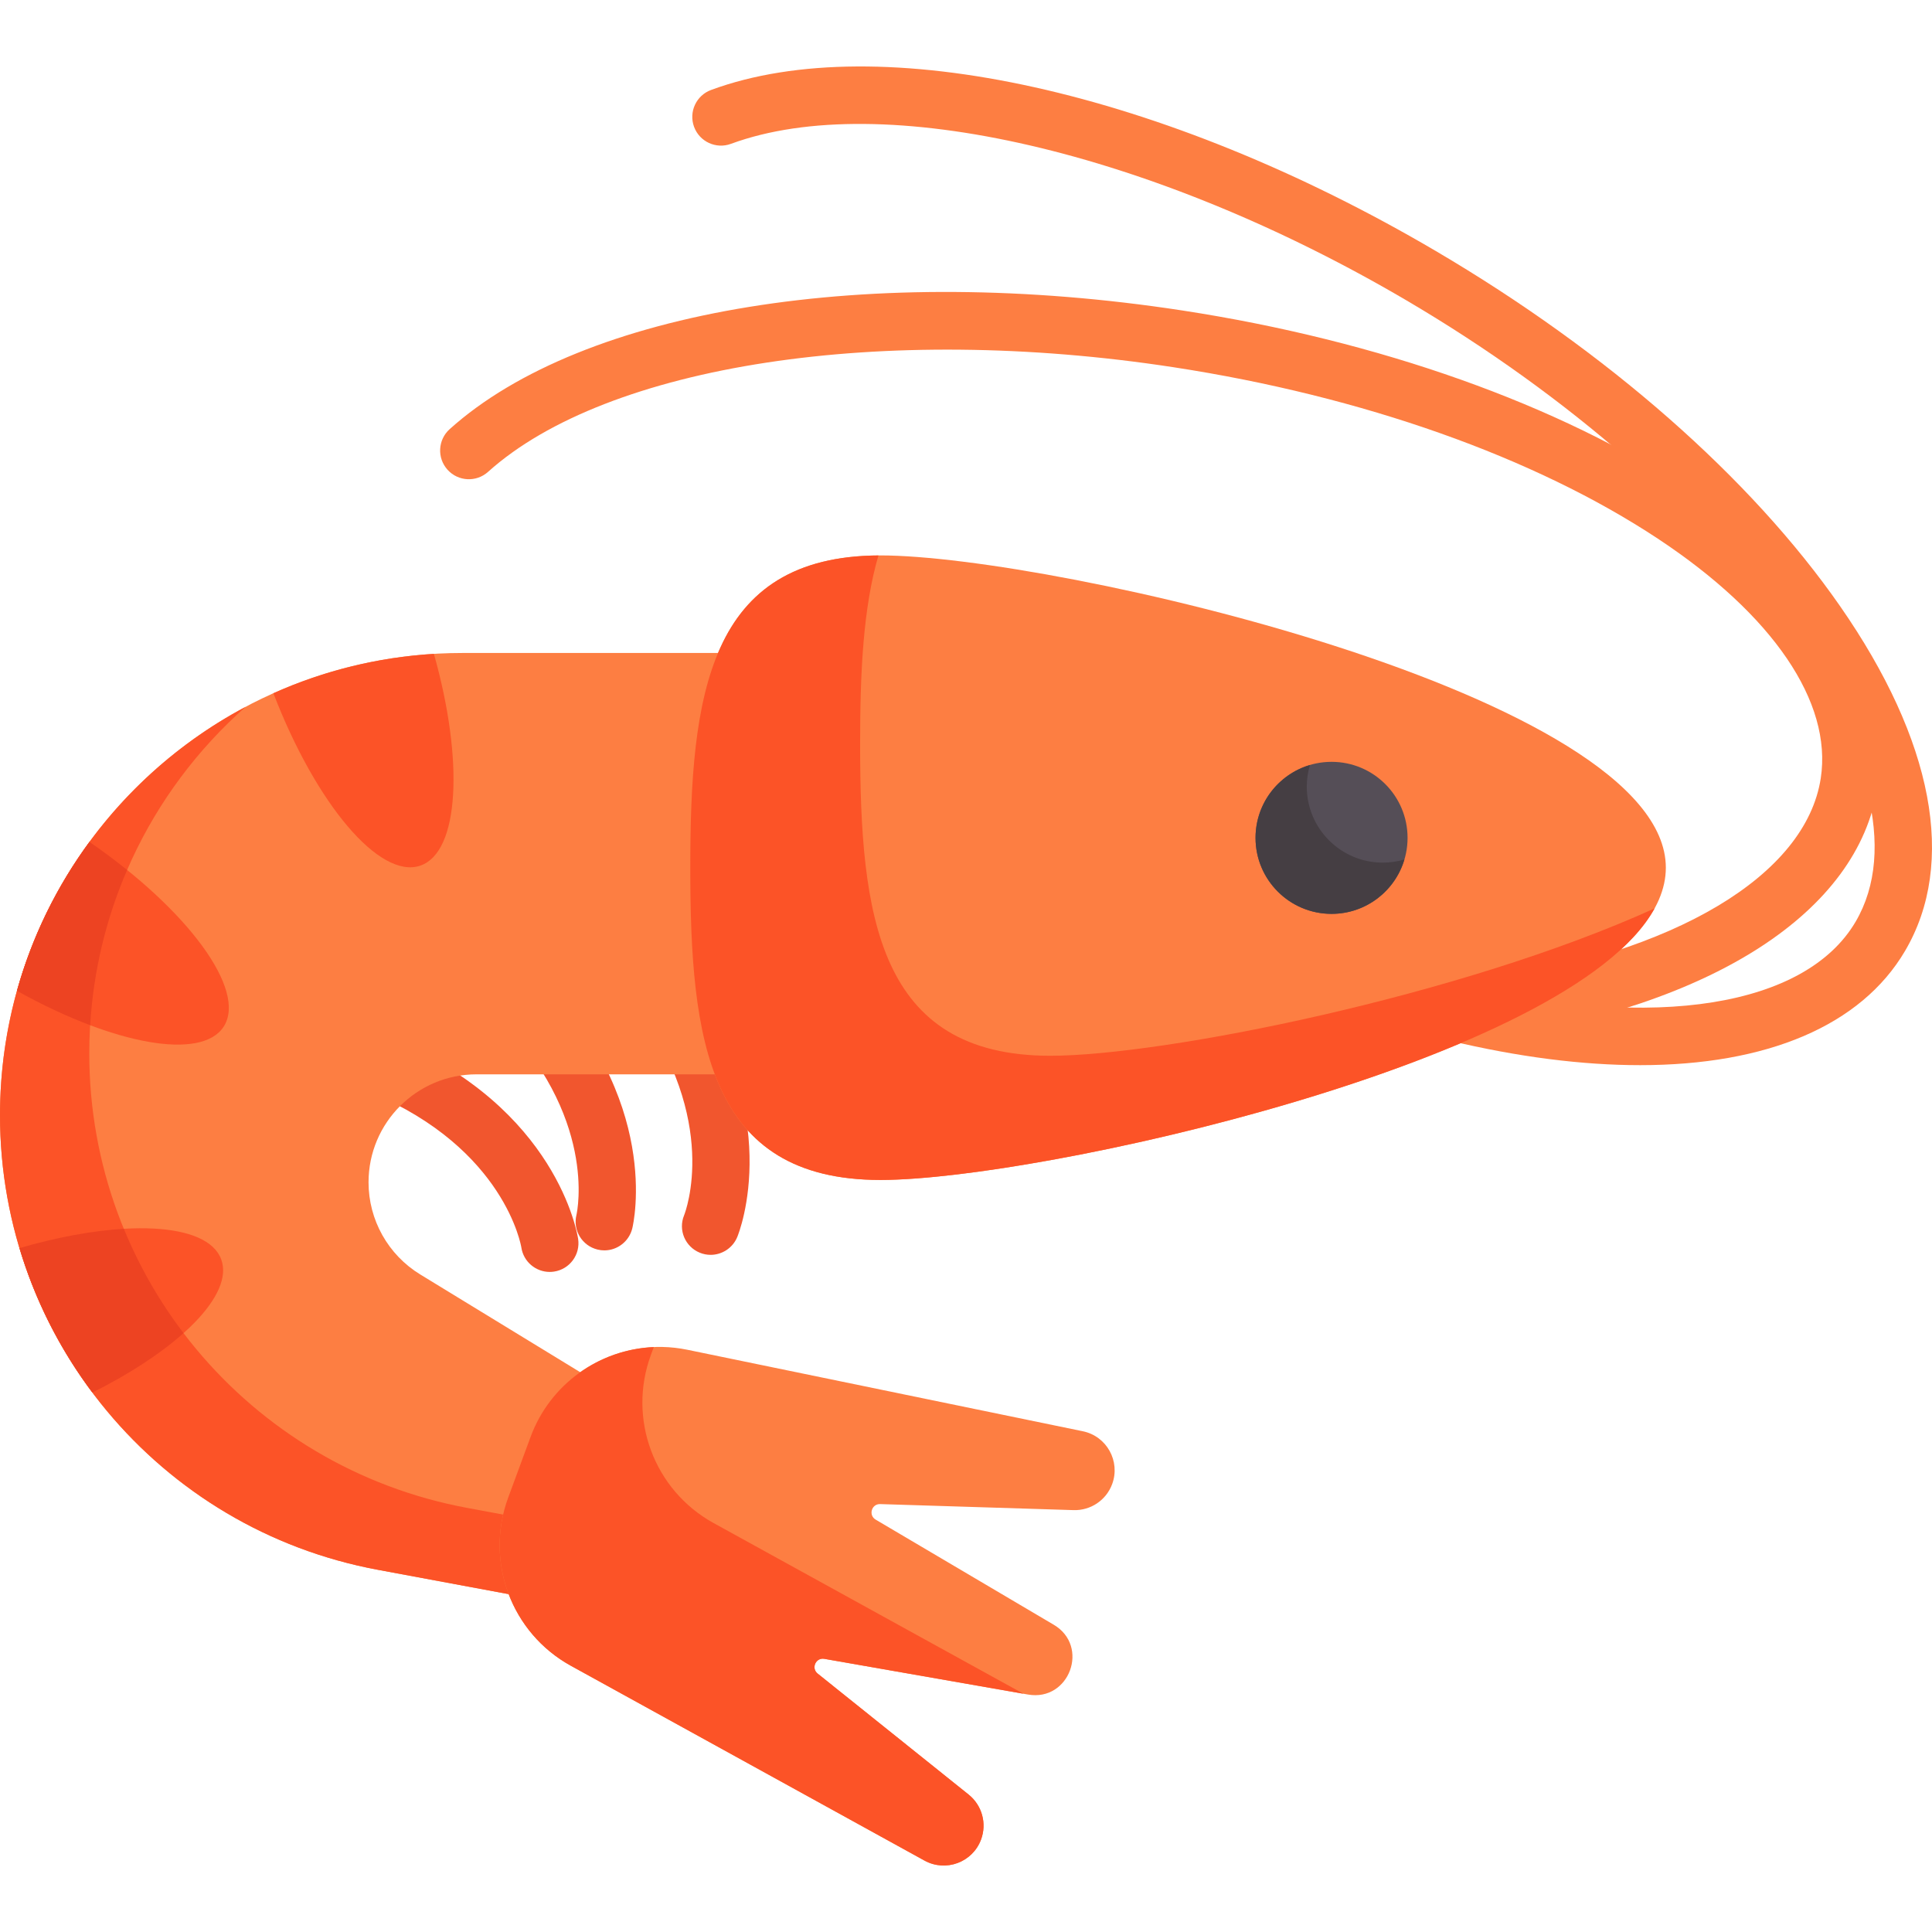 <?xml version="1.0"?>
<svg xmlns="http://www.w3.org/2000/svg" xmlns:xlink="http://www.w3.org/1999/xlink" xmlns:svgjs="http://svgjs.com/svgjs" version="1.1" width="512" height="512" x="0" y="0" viewBox="0 0 512 512" style="enable-background:new 0 0 512 512" xml:space="preserve" class=""><g transform="matrix(-1,0,0,1,512,0)"><g><g><path d="m351.844 331.365c-3.434 0-6.558-2.354-7.407-5.836-.337-1.381-7.872-34.216 25.302-67.39 2.972-2.972 7.79-2.972 10.762 0s2.972 7.79 0 10.762c-26.839 26.839-21.504 52.021-21.264 53.08.996 4.083-1.514 8.171-5.597 9.167-.601.147-1.203.217-1.796.217z" fill="#f1562e" data-original="#f1562e"/></g><g><path d="m366.321 337.073c-.377 0-.757-.028-1.14-.086-4.156-.624-7.019-4.5-6.394-8.656.211-1.406 5.674-34.648 48.942-52.786 3.874-1.624 8.335.2 9.96 4.076s-.2 8.335-4.076 9.96c-35.462 14.864-39.737 40.752-39.776 41.011-.567 3.774-3.813 6.481-7.516 6.481z" fill="#f1562e" data-original="#f1562e"/></g><g><path d="m323.682 332.548c-2.995 0-5.844-1.785-7.061-4.72-.545-1.314-13.022-32.605 14.677-70.471 2.481-3.394 7.242-4.131 10.634-1.649 3.392 2.481 4.131 7.243 1.649 10.634-22.408 30.635-13.279 54.702-12.879 55.712 1.61 3.882-.243 8.306-4.125 9.917-.948.391-1.929.577-2.895.577z" fill="#f1562e" data-original="#f1562e"/></g><g><path d="m295.64 173.048h93.847c67.662 0 122.513 54.851 122.513 122.513 0 59.018-42.077 109.648-100.099 120.445l-47.732 8.883-20.224-52.508 56.692-34.638c8.507-5.198 13.696-14.448 13.696-24.418 0-15.803-12.811-28.615-28.615-28.615h-91.23z" fill="#fd7e42" data-original="#fd7e42" class=""/></g><g><path d="m77.401 282.279c-33.573 0-58.584-10.409-70.269-30.288-13.674-23.263-7.555-55.709 17.23-91.359 23.606-33.954 61.678-67.39 107.202-94.148 72.035-42.341 147.398-59.079 191.994-42.643 3.944 1.453 5.963 5.828 4.509 9.771-1.453 3.944-5.828 5.964-9.771 4.509-39.868-14.693-111.809 1.979-179.02 41.484-86.945 51.105-141.451 126.516-119.023 164.674 13.209 22.472 53.096 28.869 104.099 16.69 4.085-.975 8.193 1.546 9.169 5.635.976 4.088-1.547 8.193-5.635 9.169-18.286 4.366-35.268 6.506-50.485 6.506z" fill="#fd7e42" data-original="#fd7e42" class=""/></g><g><path d="m118.916 275.417c-.366 0-.735-.026-1.108-.081-59.648-8.699-98.293-33.668-103.373-66.792-4.091-26.673 13.604-54.549 49.824-78.491 34.498-22.804 82.242-39.772 134.438-47.777 82.589-12.67 158.796-.321 194.141 31.455 3.126 2.81 3.381 7.622.571 10.747-2.811 3.126-7.622 3.381-10.746.571-31.597-28.406-104.598-39.55-181.658-27.73-50.068 7.68-95.651 23.813-128.353 45.431-30.53 20.181-46.266 43.322-43.173 63.487 3.952 25.765 38.64 46.471 90.526 54.039 4.159.606 7.038 4.469 6.432 8.628-.552 3.786-3.804 6.513-7.521 6.513z" fill="#fd7e42" data-original="#fd7e42" class=""/></g><g><g><path d="m446.909 187.321c25.406 22.448 41.432 55.267 41.432 91.835 0 59.018-42.077 109.647-100.098 120.445l-31.552 5.872 7.478 19.417 47.732-8.883c58.022-10.798 100.099-61.428 100.099-120.445 0-46.911-26.37-87.657-65.091-108.241z" fill="#fc5327" data-original="#fc5327" class=""/></g></g><g><path d="m400.595 229.395c10.801 3.732 27.686-16.381 38.954-45.68-13.119-5.881-27.462-9.516-42.54-10.43-7.986 28.362-6.748 52.54 3.586 56.11z" fill="#fc5327" data-original="#fc5327" class=""/></g><g><path d="m488.288 223.12c-26.044 17.939-41.79 39.273-35.576 48.935 5.869 9.127 29.345 4.742 54.792-9.472-4.015-14.399-10.595-27.726-19.216-39.463z" fill="#fc5327" data-original="#fc5327" class=""/></g><g><path d="m506.823 330.758c-26.956-7.845-49.722-6.951-53.434 2.951-3.504 9.345 11.058 23.8 34.116 35.325 8.566-11.424 15.144-24.36 19.318-38.276z" fill="#fc5327" data-original="#fc5327" class=""/></g><g><path d="m488.109 271.689c6.14-2.312 12.697-5.365 19.396-9.107-4.015-14.399-10.595-27.725-19.216-39.463-3.526 2.428-6.855 4.92-9.974 7.435 5.51 12.738 8.919 26.594 9.794 41.135z" fill="#ed4322" data-original="#ed4322"/></g><g><path d="m479.181 325.642c-4.068 9.91-9.395 19.201-15.817 27.648 6.003 5.365 14.293 10.821 24.141 15.743 8.566-11.423 15.144-24.36 19.319-38.276-10.056-2.925-19.526-4.634-27.643-5.115z" fill="#ed4322" data-original="#ed4322"/></g><g><path d="m329.825 357.705-104.786 21.592c-6.329 1.304-10.013 7.936-7.777 13.999 1.573 4.263 5.696 7.043 10.238 6.901l51.248-1.598c2.288-.071 3.165 2.953 1.194 4.116l-47.192 27.858c-9.601 5.667-4.159 20.421 6.823 18.497l53.978-9.46c2.254-.395 3.551 2.474 1.765 3.905l-40.01 32.064c-3.546 2.842-4.877 7.633-3.304 11.896 2.236 6.063 9.345 8.714 15.005 5.595l93.708-51.625c15.792-8.7 22.854-27.637 16.614-44.553l-5.938-16.097c-6.24-16.914-23.907-26.729-41.566-23.09z" fill="#fd7e42" data-original="#fd7e42" class=""/></g><g><path d="m377.328 396.895-5.938-16.097c-5.183-14.052-18.253-23.195-32.653-23.806l.767 2.079c6.24 16.916-.822 35.852-16.614 44.553l-82.11 45.235 52.769-9.248c2.254-.395 3.551 2.474 1.765 3.905l-40.01 32.064c-3.546 2.842-4.877 7.633-3.304 11.896 2.236 6.063 9.345 8.714 15.005 5.595l93.708-51.625c15.793-8.699 22.855-27.635 16.615-44.551z" fill="#fc5327" data-original="#fc5327" class=""/></g><g><path d="m329.068 229.946c0 45.704-4.695 82.755-50.4 82.755s-208.132-37.051-208.132-82.755 162.428-82.755 208.132-82.755 50.4 37.051 50.4 82.755z" fill="#fd7e42" data-original="#fd7e42" class=""/></g><g><path d="m279.204 147.205c4.066 13.862 4.858 31.117 4.858 49.828 0 45.704-4.695 82.755-50.4 82.755-29.658 0-108.454-15.605-160.135-39.048 22.277 40.604 163.096 71.961 205.142 71.961 45.704 0 50.4-37.051 50.4-82.755-.001-45.521-4.672-82.445-49.865-82.741z" fill="#fc5327" data-original="#fc5327" class=""/></g><g><circle cx="159.125" cy="222.039" fill="#554e57" r="20.144" data-original="#554e57"/></g><g><path d="m164.853 202.733c.538 1.817.838 3.737.838 5.728 0 11.125-9.019 20.144-20.144 20.144-1.992 0-3.911-.3-5.728-.838 2.469 8.333 10.172 14.416 19.306 14.416 11.125 0 20.144-9.019 20.144-20.144 0-9.134-6.083-16.837-14.416-19.306z" fill="#453e43" data-original="#453e43"/></g></g></g></svg>
